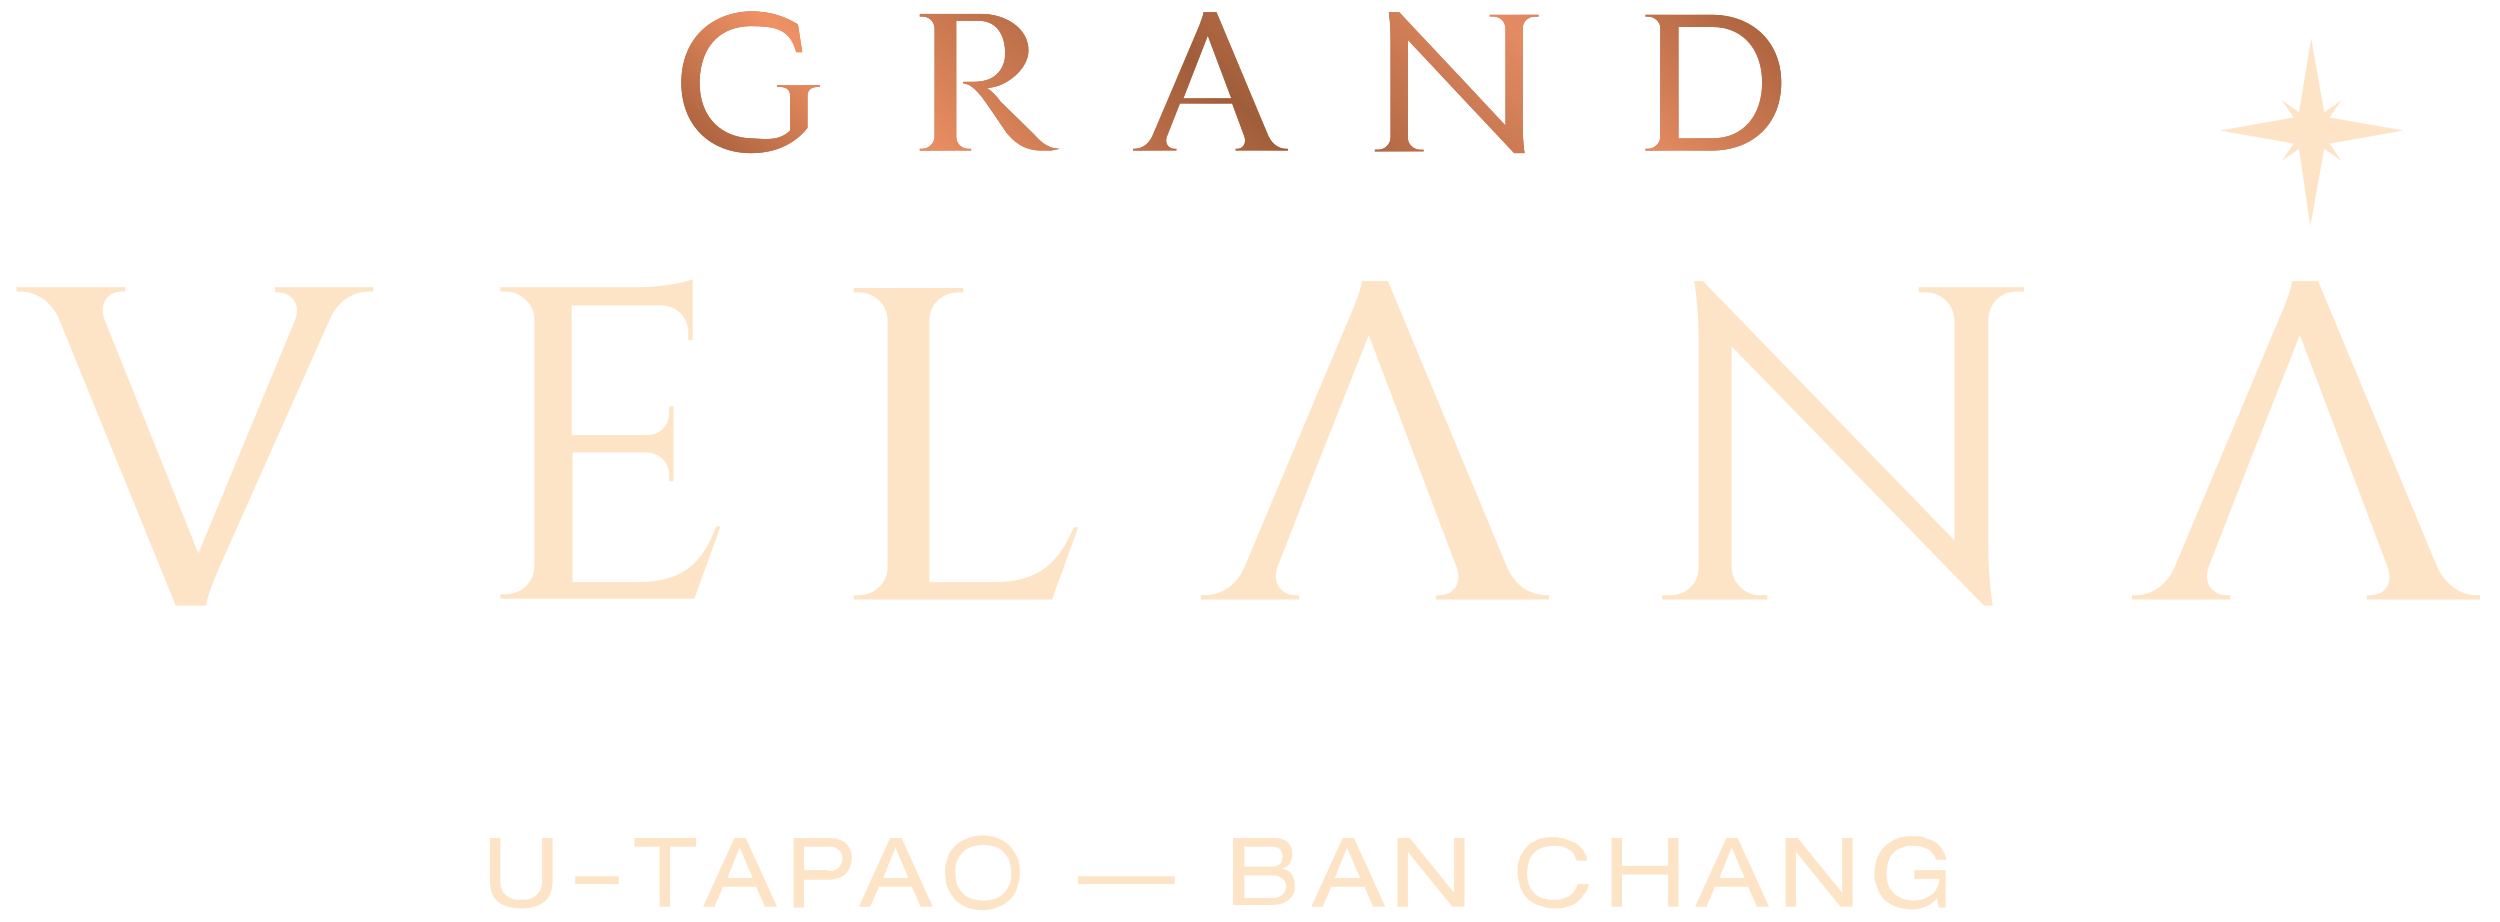 <?xml version="1.0" encoding="utf-8"?>
<!-- Generator: Adobe Illustrator 25.1.0, SVG Export Plug-In . SVG Version: 6.00 Build 0)  -->
<svg version="1.1" id="Layer_2" xmlns="http://www.w3.org/2000/svg" xmlns:xlink="http://www.w3.org/1999/xlink" x="0px" y="0px"
	 viewBox="0 0 287.3 106" style="enable-background:new 0 0 287.3 106;" xml:space="preserve">
<style type="text/css">
	.st0{fill:#FEE4C6;}
	.st1{clip-path:url(#SVGID_3_);fill:url(#SVGID_4_);}
	.st2{clip-path:url(#SVGID_7_);fill:url(#SVGID_8_);}
	.st3{clip-path:url(#SVGID_11_);fill:url(#SVGID_12_);}
	.st4{clip-path:url(#SVGID_15_);fill:url(#SVGID_16_);}
	.st5{clip-path:url(#SVGID_19_);fill:url(#SVGID_20_);}
</style>
<g>
	<g>
		<g>
			<polygon class="st0" points="265.5,26 267.1,17.1 269.1,18.5 267.7,16.5 276.2,15 267.7,13.5 269.1,11.5 267.1,12.9 265.6,4.4 
				264.2,12.9 262.2,11.5 263.6,13.5 255.1,15 263.6,16.5 262.2,18.5 264.2,17.1 			"/>
			<path class="st0" d="M31.5,33.6H32c1.3,0,2.7,1.2,1.9,3.2L22.8,63.6L12,36.7c-0.7-2,0.6-3.2,1.9-3.2h0.5V33H1.9v0.5h0.4
				c1.6,0,3.5,0.9,4.5,3.2l13.4,32.9h3.5c0-1.1,1.9-5.3,1.9-5.3l12.3-27.6c1-2.3,2.9-3.2,4.5-3.2h0.5V33l-11.3,0V33.6z"/>
			<path class="st0" d="M73.2,66.9h-7.4V52h8.7c1.3,0.1,2.4,1.2,2.4,2.5v0.8l0.5,0v-8.6l-0.5,0v0.8c0,1.4-1.1,2.5-2.5,2.5h-8.7V35.1
				h10.5c1.6,0.1,2.9,1.4,2.9,3.1v0.9l0.5,0V35v-1.4v-1.5c-1,0.4-3.9,0.9-6.1,0.9h-16l0,0.5h0.6c1.7,0,3.1,1.3,3.3,2.9v28.7
				c0,1.8-1.5,3.2-3.3,3.2h-0.6l0,0.5h22.3l3-8.3h-0.5C80.8,64.5,78.7,66.9,73.2,66.9"/>
			<path class="st0" d="M114.2,66.9h-7.4V36.8c0-1.8,1.5-3.2,3.3-3.2h0.6l0-0.5H98.1l0,0.5h0.6c1.8,0,3.3,1.4,3.3,3.2v28.4
				c0,1.8-1.5,3.2-3.3,3.2h-0.6l0,0.5h22.8l3-8.3l-0.5,0C121.7,64.5,119.6,66.9,114.2,66.9"/>
			<path class="st0" d="M173.2,65.2l-13.7-32.9h-3c0,1.1-1.9,5.3-1.9,5.3L143,65.2c-1,2.3-2.9,3.2-4.5,3.2H138v0.5h11.3v-0.5h-0.5
				c-1.3,0-2.7-1.2-2-3.2l4-10.3l6.5-16.4l6.2,16.4l3.9,10.3c0.7,2.1-0.6,3.2-1.9,3.2H165v0.5h13v-0.5h-0.4
				C176.1,68.4,174.2,67.5,173.2,65.2"/>
			<path class="st0" d="M280.1,65.2l-13.7-32.9h-3c0,1.1-1.9,5.3-1.9,5.3l-11.6,27.6c-1,2.3-2.9,3.2-4.5,3.2H245v0.5h11.3v-0.5h-0.5
				c-1.3,0-2.7-1.2-2-3.2l4-10.3l6.5-16.4l6.2,16.4l3.9,10.3c0.7,2.1-0.6,3.2-1.9,3.2H272v0.5h13v-0.5h-0.4
				C283.1,68.4,281.2,67.5,280.1,65.2"/>
			<path class="st0" d="M220.5,33.6h0.9c1.7,0,3.1,1.4,3.2,3.1v25.4l-28.9-29.8h-1c0,0,0.5,2.9,0.5,6.4v26.6c0,1.7-1.4,3.1-3.2,3.1
				H191l0,0.5h12.1l0-0.5h-0.9c-1.7,0-3.1-1.4-3.2-3.1V39.8l29,29.8h1c0,0-0.5-3.2-0.5-6.5V36.6c0.1-1.7,1.4-3.1,3.2-3.1h0.9l0-0.5
				l-12.1,0L220.5,33.6z"/>
		</g>
		<g>
			<g>
				<defs>
					<path id="SVGID_1_" d="M78.3,9.5c0,4.9,3.3,8.1,8,8.1c3.4,0,5.4-1.5,6.5-2.9v-3.7c0-0.6,0.4-1,1.1-1l0.3,0V9.8h-4.9V10h0.4
						c0.7,0,1.1,0.4,1.1,1v4c-1.3,1.2-2.6,1-4.5,0.9c-3-0.1-5.9-2-5.9-6.5C80.5,5,83.1,3,86.3,3c2.9,0,4.5,0.4,5.2,3h0.7l-0.5-3.2
						c-1.3-0.8-3-1.5-5.4-1.5C81.6,1.4,78.3,4.6,78.3,9.5"/>
				</defs>
				<linearGradient id="SVGID_2_" gradientUnits="userSpaceOnUse" x1="78.308" y1="9.495" x2="94.245" y2="9.495">
					<stop  offset="0" style="stop-color:#975532"/>
					<stop  offset="0.26" style="stop-color:#E48B62"/>
					<stop  offset="0.526" style="stop-color:#A05D3A"/>
					<stop  offset="0.8" style="stop-color:#EF9165"/>
					<stop  offset="1" style="stop-color:#975532"/>
				</linearGradient>
				<use xlink:href="#SVGID_1_"  style="overflow:visible;fill:url(#SVGID_2_);"/>
				<clipPath id="SVGID_3_">
					<use xlink:href="#SVGID_1_"  style="overflow:visible;"/>
				</clipPath>
				
					<linearGradient id="SVGID_4_" gradientUnits="userSpaceOnUse" x1="-828.107" y1="584.257" x2="-827.609" y2="584.257" gradientTransform="matrix(-135.317 154.902 154.902 135.317 -202414.25 49158.055)">
					<stop  offset="0" style="stop-color:#975532"/>
					<stop  offset="0.26" style="stop-color:#E48B62"/>
					<stop  offset="0.526" style="stop-color:#A05D3A"/>
					<stop  offset="0.8" style="stop-color:#EF9165"/>
					<stop  offset="1" style="stop-color:#975532"/>
				</linearGradient>
				<polygon class="st1" points="102.3,8.4 87.3,25.5 70.3,10.6 85.2,-6.5 				"/>
			</g>
			<g>
				<defs>
					<path id="SVGID_5_" d="M105.7,1.7l0,0.2h0.3c0.8,0,1.4,0.6,1.4,1.4v12.4c0,0.8-0.7,1.4-1.4,1.4h-0.3l0,0.2h5.9l0-0.2h-0.3
						c-0.8,0-1.4-0.6-1.4-1.4V2.4c0.1,0,0.3,0,0.7,0c0.6,0,1.4,0,2.1,0c1.7,0.1,2.7,1.4,2.8,3.4c0,0.5,0,1-0.1,1.3
						c-0.6,2-2.3,2.3-3.5,2.3c-0.7,0-1.2,0-1.2,0v0.2c0.8,0,1.5,0.8,2.1,1.5c0.2,0.2,2.7,3.9,2.9,4.2c0.7,0.8,1.8,2,3.9,2h1.2l1-0.2
						c-1.3,0-2.1-0.7-3-1.7c-0.9-0.9-3.8-3.7-3.8-3.7c-0.4-0.6-1.1-1.3-1.6-1.6c2.1,0,4.8-2.1,4.8-4.3c0-2.6-2.7-4.2-5.4-4.2H105.7z
						"/>
				</defs>
				<linearGradient id="SVGID_6_" gradientUnits="userSpaceOnUse" x1="105.73" y1="9.495" x2="121.743" y2="9.495">
					<stop  offset="0" style="stop-color:#975532"/>
					<stop  offset="0.26" style="stop-color:#E48B62"/>
					<stop  offset="0.526" style="stop-color:#A05D3A"/>
					<stop  offset="0.8" style="stop-color:#EF9165"/>
					<stop  offset="1" style="stop-color:#975532"/>
				</linearGradient>
				<use xlink:href="#SVGID_5_"  style="overflow:visible;fill:url(#SVGID_6_);"/>
				<clipPath id="SVGID_7_">
					<use xlink:href="#SVGID_5_"  style="overflow:visible;"/>
				</clipPath>
				
					<linearGradient id="SVGID_8_" gradientUnits="userSpaceOnUse" x1="-828.03" y1="584.052" x2="-827.531" y2="584.052" gradientTransform="matrix(-143.284 164.023 164.023 143.284 -214278.234 52083.109)">
					<stop  offset="0" style="stop-color:#975532"/>
					<stop  offset="0.26" style="stop-color:#E48B62"/>
					<stop  offset="0.526" style="stop-color:#A05D3A"/>
					<stop  offset="0.8" style="stop-color:#EF9165"/>
					<stop  offset="1" style="stop-color:#975532"/>
				</linearGradient>
				<polygon class="st2" points="129.5,8.4 114.8,25.2 98,10.5 112.7,-6.2 				"/>
			</g>
			<g>
				<defs>
					<path id="SVGID_9_" d="M138.8,4.1l2.7,7.2H136L138.8,4.1z M138.3,1.4c0,0.5-0.8,2.3-0.8,2.3l-5.1,12c-0.5,1-1.3,1.4-2,1.4h-0.2
						v0.2h5v-0.2h-0.2c-0.6,0-1.2-0.5-0.9-1.4l1.5-3.8h6l1.4,3.8c0.3,0.9-0.3,1.4-0.8,1.4h-0.2v0.2h6v-0.2h-0.2
						c-0.7,0-1.5-0.4-2-1.4l-6-14.3H138.3z"/>
				</defs>
				<linearGradient id="SVGID_10_" gradientUnits="userSpaceOnUse" x1="130.273" y1="9.338" x2="148.135" y2="9.338">
					<stop  offset="0" style="stop-color:#975532"/>
					<stop  offset="0.26" style="stop-color:#E48B62"/>
					<stop  offset="0.526" style="stop-color:#A05D3A"/>
					<stop  offset="0.8" style="stop-color:#EF9165"/>
					<stop  offset="1" style="stop-color:#975532"/>
				</linearGradient>
				<use xlink:href="#SVGID_9_"  style="overflow:visible;fill:url(#SVGID_10_);"/>
				<clipPath id="SVGID_11_">
					<use xlink:href="#SVGID_9_"  style="overflow:visible;"/>
				</clipPath>
				
					<linearGradient id="SVGID_12_" gradientUnits="userSpaceOnUse" x1="-828.033" y1="583.941" x2="-827.535" y2="583.941" gradientTransform="matrix(-142.955 163.646 163.646 142.955 -213754.219 51992.984)">
					<stop  offset="0" style="stop-color:#975532"/>
					<stop  offset="0.26" style="stop-color:#E48B62"/>
					<stop  offset="0.526" style="stop-color:#A05D3A"/>
					<stop  offset="0.8" style="stop-color:#EF9165"/>
					<stop  offset="1" style="stop-color:#975532"/>
				</linearGradient>
				<polygon class="st3" points="156,8.3 140.4,26.1 122.4,10.4 138,-7.5 				"/>
			</g>
			<g>
				<defs>
					<path id="SVGID_13_" d="M159.6,1.4c0,0,0.2,1.3,0.2,2.8v11.6c0,0.7-0.6,1.4-1.4,1.4h-0.4l0,0.2h5.6l0-0.2h-0.4
						c-0.7,0-1.4-0.6-1.4-1.3V4.6l12.2,13h1.2c0,0-0.2-1.4-0.2-2.8V3.2c0-0.7,0.6-1.3,1.4-1.3h0.4l0-0.2h-5.6l0,0.2h0.4
						c0.8,0,1.4,0.6,1.4,1.4v11.1l-12.2-13H159.6z"/>
				</defs>
				<linearGradient id="SVGID_14_" gradientUnits="userSpaceOnUse" x1="158.06" y1="9.484" x2="176.831" y2="9.484">
					<stop  offset="0" style="stop-color:#975532"/>
					<stop  offset="0.26" style="stop-color:#E48B62"/>
					<stop  offset="0.526" style="stop-color:#A05D3A"/>
					<stop  offset="0.8" style="stop-color:#EF9165"/>
					<stop  offset="1" style="stop-color:#975532"/>
				</linearGradient>
				<use xlink:href="#SVGID_13_"  style="overflow:visible;fill:url(#SVGID_14_);"/>
				<clipPath id="SVGID_15_">
					<use xlink:href="#SVGID_13_"  style="overflow:visible;"/>
				</clipPath>
				
					<linearGradient id="SVGID_16_" gradientUnits="userSpaceOnUse" x1="-828.038" y1="583.868" x2="-827.54" y2="583.868" gradientTransform="matrix(-143.101 163.813 163.813 143.101 -213946.219 52072.234)">
					<stop  offset="0" style="stop-color:#975532"/>
					<stop  offset="0.26" style="stop-color:#E48B62"/>
					<stop  offset="0.526" style="stop-color:#A05D3A"/>
					<stop  offset="0.8" style="stop-color:#EF9165"/>
					<stop  offset="1" style="stop-color:#975532"/>
				</linearGradient>
				<polygon class="st4" points="184.9,8.4 168.7,26.9 150,10.6 166.2,-7.9 				"/>
			</g>
			<g>
				<defs>
					<path id="SVGID_17_" d="M192.9,3.1h3.9c3.4,0,5.7,2.5,5.7,6.4c0,3.8-2.2,6.4-5.7,6.4h-3.9V3.1z M189.1,1.9h0.3
						c0.7,0,1.4,0.6,1.4,1.3v12.5c0,0.8-0.7,1.4-1.4,1.4h-0.3l0,0.2h7.6c4.8,0,8-3.1,8-7.8c0-4.7-3.3-7.8-8-7.8l-7.6,0L189.1,1.9z"
						/>
				</defs>
				<linearGradient id="SVGID_18_" gradientUnits="userSpaceOnUse" x1="189.108" y1="9.496" x2="204.686" y2="9.496">
					<stop  offset="0" style="stop-color:#975532"/>
					<stop  offset="0.26" style="stop-color:#E48B62"/>
					<stop  offset="0.526" style="stop-color:#A05D3A"/>
					<stop  offset="0.8" style="stop-color:#EF9165"/>
					<stop  offset="1" style="stop-color:#975532"/>
				</linearGradient>
				<use xlink:href="#SVGID_17_"  style="overflow:visible;fill:url(#SVGID_18_);"/>
				<clipPath id="SVGID_19_">
					<use xlink:href="#SVGID_17_"  style="overflow:visible;"/>
				</clipPath>
				
					<linearGradient id="SVGID_20_" gradientUnits="userSpaceOnUse" x1="-828.107" y1="583.865" x2="-827.609" y2="583.865" gradientTransform="matrix(-135.317 154.902 154.902 135.317 -202290.844 49265.852)">
					<stop  offset="0" style="stop-color:#975532"/>
					<stop  offset="0.26" style="stop-color:#E48B62"/>
					<stop  offset="0.526" style="stop-color:#A05D3A"/>
					<stop  offset="0.8" style="stop-color:#EF9165"/>
					<stop  offset="1" style="stop-color:#975532"/>
				</linearGradient>
				<polygon class="st5" points="212.4,8.4 197.9,25 181.4,10.5 195.9,-6 				"/>
			</g>
		</g>
	</g>
	<g>
		<path class="st0" d="M56.3,96.3h1.2v5.1c0,0.4,0.1,0.7,0.2,0.9c0.1,0.3,0.3,0.5,0.5,0.6c0.2,0.2,0.5,0.3,0.7,0.4
			c0.3,0.1,0.6,0.1,1,0.1c0.4,0,0.7,0,1-0.1c0.3-0.1,0.5-0.2,0.7-0.4c0.2-0.2,0.4-0.4,0.5-0.6c0.1-0.3,0.2-0.6,0.2-0.9v-5.1h1.2v4.9
			c0,1.1-0.3,1.9-0.9,2.4c-0.6,0.5-1.5,0.8-2.7,0.8c-1.2,0-2.1-0.3-2.7-0.8c-0.6-0.5-0.9-1.3-0.9-2.4V96.3z"/>
		<path class="st0" d="M66.1,100.7h5v0.9h-5V100.7z"/>
		<path class="st0" d="M75.9,97.3h-3v-1h7.1v1h-3v6.9h-1.2V97.3z"/>
		<path class="st0" d="M86.9,101.9h-3.8l-1,2.3h-1.3l3.6-7.9h1.3l3.6,7.9h-1.4L86.9,101.9z M85,97.4l-1.4,3.5h2.9L85,97.4z"/>
		<path class="st0" d="M91.2,96.3h4c0.9,0,1.5,0.2,2,0.6c0.4,0.4,0.7,1,0.7,1.7c0,0.4-0.1,0.7-0.2,1c-0.1,0.3-0.3,0.6-0.5,0.8
			c-0.2,0.2-0.5,0.4-0.8,0.5c-0.3,0.1-0.7,0.2-1.1,0.2h-2.9v3.2h-1.2V96.3z M95.2,100.1c0.3,0,0.5,0,0.7-0.1
			c0.2-0.1,0.4-0.2,0.5-0.3c0.1-0.1,0.2-0.3,0.3-0.5c0.1-0.2,0.1-0.4,0.1-0.6c0-0.2,0-0.4-0.1-0.5c-0.1-0.2-0.1-0.3-0.3-0.4
			s-0.3-0.2-0.4-0.3c-0.2-0.1-0.4-0.1-0.6-0.1h-3v2.7H95.2z"/>
		<path class="st0" d="M104.8,101.9H101l-1,2.3h-1.3l3.6-7.9h1.3l3.6,7.9h-1.4L104.8,101.9z M102.9,97.4l-1.4,3.5h2.9L102.9,97.4z"
			/>
		<path class="st0" d="M108.6,100.3c0-0.3,0-0.7,0.1-1c0.1-0.3,0.2-0.7,0.3-1c0.1-0.3,0.3-0.6,0.6-0.9c0.2-0.3,0.5-0.5,0.8-0.7
			c0.3-0.2,0.7-0.3,1.1-0.5c0.4-0.1,0.9-0.2,1.4-0.2c0.5,0,1,0.1,1.4,0.2s0.8,0.3,1.1,0.5c0.3,0.2,0.6,0.4,0.8,0.7
			c0.2,0.3,0.4,0.5,0.6,0.9s0.3,0.6,0.3,1c0.1,0.3,0.1,0.7,0.1,1c0,0.3,0,0.7-0.1,1c-0.1,0.3-0.2,0.7-0.3,1s-0.3,0.6-0.6,0.9
			c-0.2,0.3-0.5,0.5-0.8,0.7c-0.3,0.2-0.7,0.3-1.1,0.5c-0.4,0.1-0.9,0.2-1.4,0.2c-0.5,0-1-0.1-1.4-0.2c-0.4-0.1-0.8-0.3-1.1-0.5
			c-0.3-0.2-0.6-0.4-0.8-0.7c-0.2-0.3-0.4-0.6-0.6-0.9c-0.1-0.3-0.3-0.6-0.3-1C108.7,101,108.6,100.6,108.6,100.3z M116.2,100.3
			c0-0.5-0.1-1-0.2-1.4c-0.2-0.4-0.4-0.7-0.7-1c-0.3-0.3-0.6-0.5-1-0.6c-0.4-0.1-0.8-0.2-1.3-0.2c-0.5,0-0.9,0.1-1.3,0.2
			c-0.4,0.1-0.7,0.3-1,0.6s-0.5,0.6-0.7,1c-0.2,0.4-0.2,0.9-0.2,1.4c0,0.5,0.1,1,0.2,1.4c0.2,0.4,0.4,0.7,0.7,1
			c0.3,0.3,0.6,0.5,1,0.6c0.4,0.1,0.8,0.2,1.3,0.2c0.5,0,0.9-0.1,1.3-0.2c0.4-0.1,0.7-0.3,1-0.6c0.3-0.3,0.5-0.6,0.7-1
			C116.2,101.3,116.2,100.8,116.2,100.3z"/>
		<path class="st0" d="M123.8,100.7H135v0.9h-11.1V100.7z"/>
		<path class="st0" d="M141.8,96.3h4.3c0.4,0,0.8,0,1.1,0.1c0.3,0.1,0.6,0.2,0.8,0.4c0.2,0.2,0.3,0.4,0.4,0.6
			c0.1,0.2,0.1,0.5,0.1,0.8c0,0.2,0,0.5-0.1,0.6c-0.1,0.2-0.1,0.3-0.2,0.5c-0.1,0.1-0.2,0.2-0.4,0.3c-0.1,0.1-0.3,0.2-0.5,0.2v0
			c0.2,0.1,0.4,0.1,0.6,0.2c0.2,0.1,0.3,0.2,0.5,0.4c0.1,0.2,0.2,0.4,0.3,0.6c0.1,0.2,0.1,0.5,0.1,0.8c0,0.3,0,0.6-0.1,0.8
			c-0.1,0.3-0.3,0.5-0.5,0.7c-0.2,0.2-0.5,0.4-0.8,0.5c-0.3,0.1-0.7,0.2-1.1,0.2h-4.6V96.3z M146.1,99.6c0.2,0,0.4,0,0.6-0.1
			c0.2-0.1,0.3-0.1,0.4-0.2c0.1-0.1,0.2-0.2,0.2-0.4s0.1-0.3,0.1-0.4c0-0.2,0-0.3-0.1-0.5c-0.1-0.1-0.1-0.3-0.2-0.4
			c-0.1-0.1-0.2-0.2-0.4-0.2c-0.2-0.1-0.4-0.1-0.6-0.1H143v2.3H146.1z M146.1,103.2c0.3,0,0.6,0,0.8-0.1c0.2-0.1,0.4-0.2,0.5-0.3
			c0.1-0.1,0.2-0.3,0.3-0.4c0-0.2,0.1-0.3,0.1-0.5c0-0.2,0-0.3-0.1-0.5c-0.1-0.2-0.1-0.3-0.3-0.4s-0.3-0.2-0.5-0.3
			c-0.2-0.1-0.5-0.1-0.8-0.1H143v2.6H146.1z"/>
		<path class="st0" d="M156.8,101.9h-3.8l-1,2.3h-1.3l3.6-7.9h1.3l3.6,7.9h-1.4L156.8,101.9z M154.8,97.4l-1.4,3.5h2.9L154.8,97.4z"
			/>
		<path class="st0" d="M161.8,97.9L161.8,97.9l0,6.3h-1.2v-7.9h1.4l5.1,6.3h0v-6.3h1.2v7.9h-1.4L161.8,97.9z"/>
		<path class="st0" d="M182.6,101.6c-0.1,0.4-0.2,0.8-0.5,1.1c-0.2,0.3-0.5,0.7-0.8,0.9c-0.3,0.3-0.7,0.5-1.2,0.6
			c-0.4,0.2-0.9,0.2-1.4,0.2c-0.3,0-0.7,0-1-0.1c-0.3-0.1-0.7-0.2-1-0.3c-0.3-0.1-0.6-0.3-0.9-0.5c-0.3-0.2-0.5-0.5-0.7-0.8
			c-0.2-0.3-0.4-0.7-0.5-1.1c-0.1-0.4-0.2-0.9-0.2-1.4c0-0.4,0-0.8,0.1-1.1c0.1-0.4,0.2-0.7,0.4-1c0.2-0.3,0.4-0.6,0.6-0.8
			c0.2-0.3,0.5-0.5,0.8-0.6c0.3-0.2,0.6-0.3,1-0.4c0.4-0.1,0.8-0.1,1.2-0.1c0.2,0,0.5,0,0.8,0.1c0.3,0,0.5,0.1,0.8,0.2
			s0.5,0.2,0.8,0.3c0.2,0.1,0.5,0.3,0.7,0.5c0.2,0.2,0.4,0.4,0.5,0.7c0.2,0.3,0.3,0.6,0.3,0.9h-1.2c-0.1-0.2-0.2-0.5-0.3-0.7
			s-0.3-0.4-0.5-0.5s-0.5-0.3-0.8-0.4c-0.3-0.1-0.6-0.1-1-0.1c-0.5,0-0.9,0.1-1.3,0.2c-0.4,0.1-0.7,0.3-1,0.6s-0.5,0.6-0.6,1
			c-0.1,0.4-0.2,0.9-0.2,1.4c0,0.3,0,0.5,0.1,0.8c0,0.2,0.1,0.5,0.2,0.7c0.1,0.2,0.2,0.4,0.4,0.6c0.2,0.2,0.3,0.4,0.6,0.5
			c0.2,0.1,0.5,0.3,0.8,0.3c0.3,0.1,0.6,0.1,1,0.1c0.3,0,0.6,0,0.9-0.1c0.3-0.1,0.5-0.2,0.8-0.3c0.2-0.2,0.4-0.3,0.6-0.6
			c0.2-0.2,0.3-0.5,0.4-0.8H182.6z"/>
		<path class="st0" d="M191.7,100.5h-5.3v3.7h-1.2v-7.9h1.2v3.2h5.3v-3.2h1.2v7.9h-1.2V100.5z"/>
		<path class="st0" d="M200.9,101.9h-3.8l-1,2.3h-1.3l3.6-7.9h1.3l3.6,7.9h-1.4L200.9,101.9z M199,97.4l-1.4,3.5h2.9L199,97.4z"/>
		<path class="st0" d="M206.4,97.9L206.4,97.9l0,6.3h-1.2v-7.9h1.4l5.1,6.3h0v-6.3h1.2v7.9h-1.4L206.4,97.9z"/>
		<path class="st0" d="M220,100h3.6v4.3h-0.8l-0.2-1.1c-0.1,0.2-0.3,0.3-0.5,0.5c-0.2,0.2-0.4,0.3-0.6,0.4c-0.2,0.1-0.5,0.2-0.8,0.3
			c-0.3,0.1-0.7,0.1-1.1,0.1c-0.5,0-1-0.1-1.4-0.2c-0.4-0.1-0.8-0.3-1.1-0.5c-0.3-0.2-0.6-0.4-0.8-0.7c-0.2-0.3-0.4-0.6-0.5-0.9
			c-0.1-0.3-0.2-0.6-0.3-0.9c-0.1-0.3-0.1-0.6-0.1-0.9c0-0.5,0.1-1,0.2-1.4c0.1-0.4,0.3-0.8,0.5-1.1s0.4-0.6,0.7-0.8
			c0.3-0.2,0.5-0.4,0.9-0.6c0.3-0.1,0.6-0.3,1-0.3c0.3-0.1,0.7-0.1,1-0.1c0.3,0,0.5,0,0.8,0c0.3,0,0.6,0.1,0.8,0.2
			c0.3,0.1,0.5,0.2,0.8,0.3c0.2,0.1,0.5,0.3,0.7,0.5c0.2,0.2,0.4,0.4,0.5,0.7c0.2,0.3,0.3,0.6,0.4,1h-1.2c-0.1-0.3-0.2-0.5-0.4-0.7
			c-0.2-0.2-0.3-0.4-0.5-0.5c-0.2-0.1-0.5-0.2-0.8-0.3c-0.3-0.1-0.6-0.1-1-0.1c-0.3,0-0.7,0-0.9,0.1c-0.3,0.1-0.5,0.2-0.8,0.3
			c-0.2,0.1-0.4,0.3-0.6,0.5c-0.2,0.2-0.3,0.4-0.4,0.7c-0.1,0.2-0.2,0.5-0.2,0.7s-0.1,0.5-0.1,0.8c0,0.6,0.1,1,0.2,1.4
			c0.2,0.4,0.4,0.7,0.7,1c0.3,0.3,0.6,0.4,1,0.6c0.4,0.1,0.8,0.2,1.2,0.2c0.4,0,0.8-0.1,1.2-0.2c0.3-0.1,0.6-0.3,0.9-0.5
			c0.3-0.2,0.5-0.5,0.6-0.8c0.2-0.3,0.2-0.6,0.3-1H220V100z"/>
	</g>
</g>
</svg>
